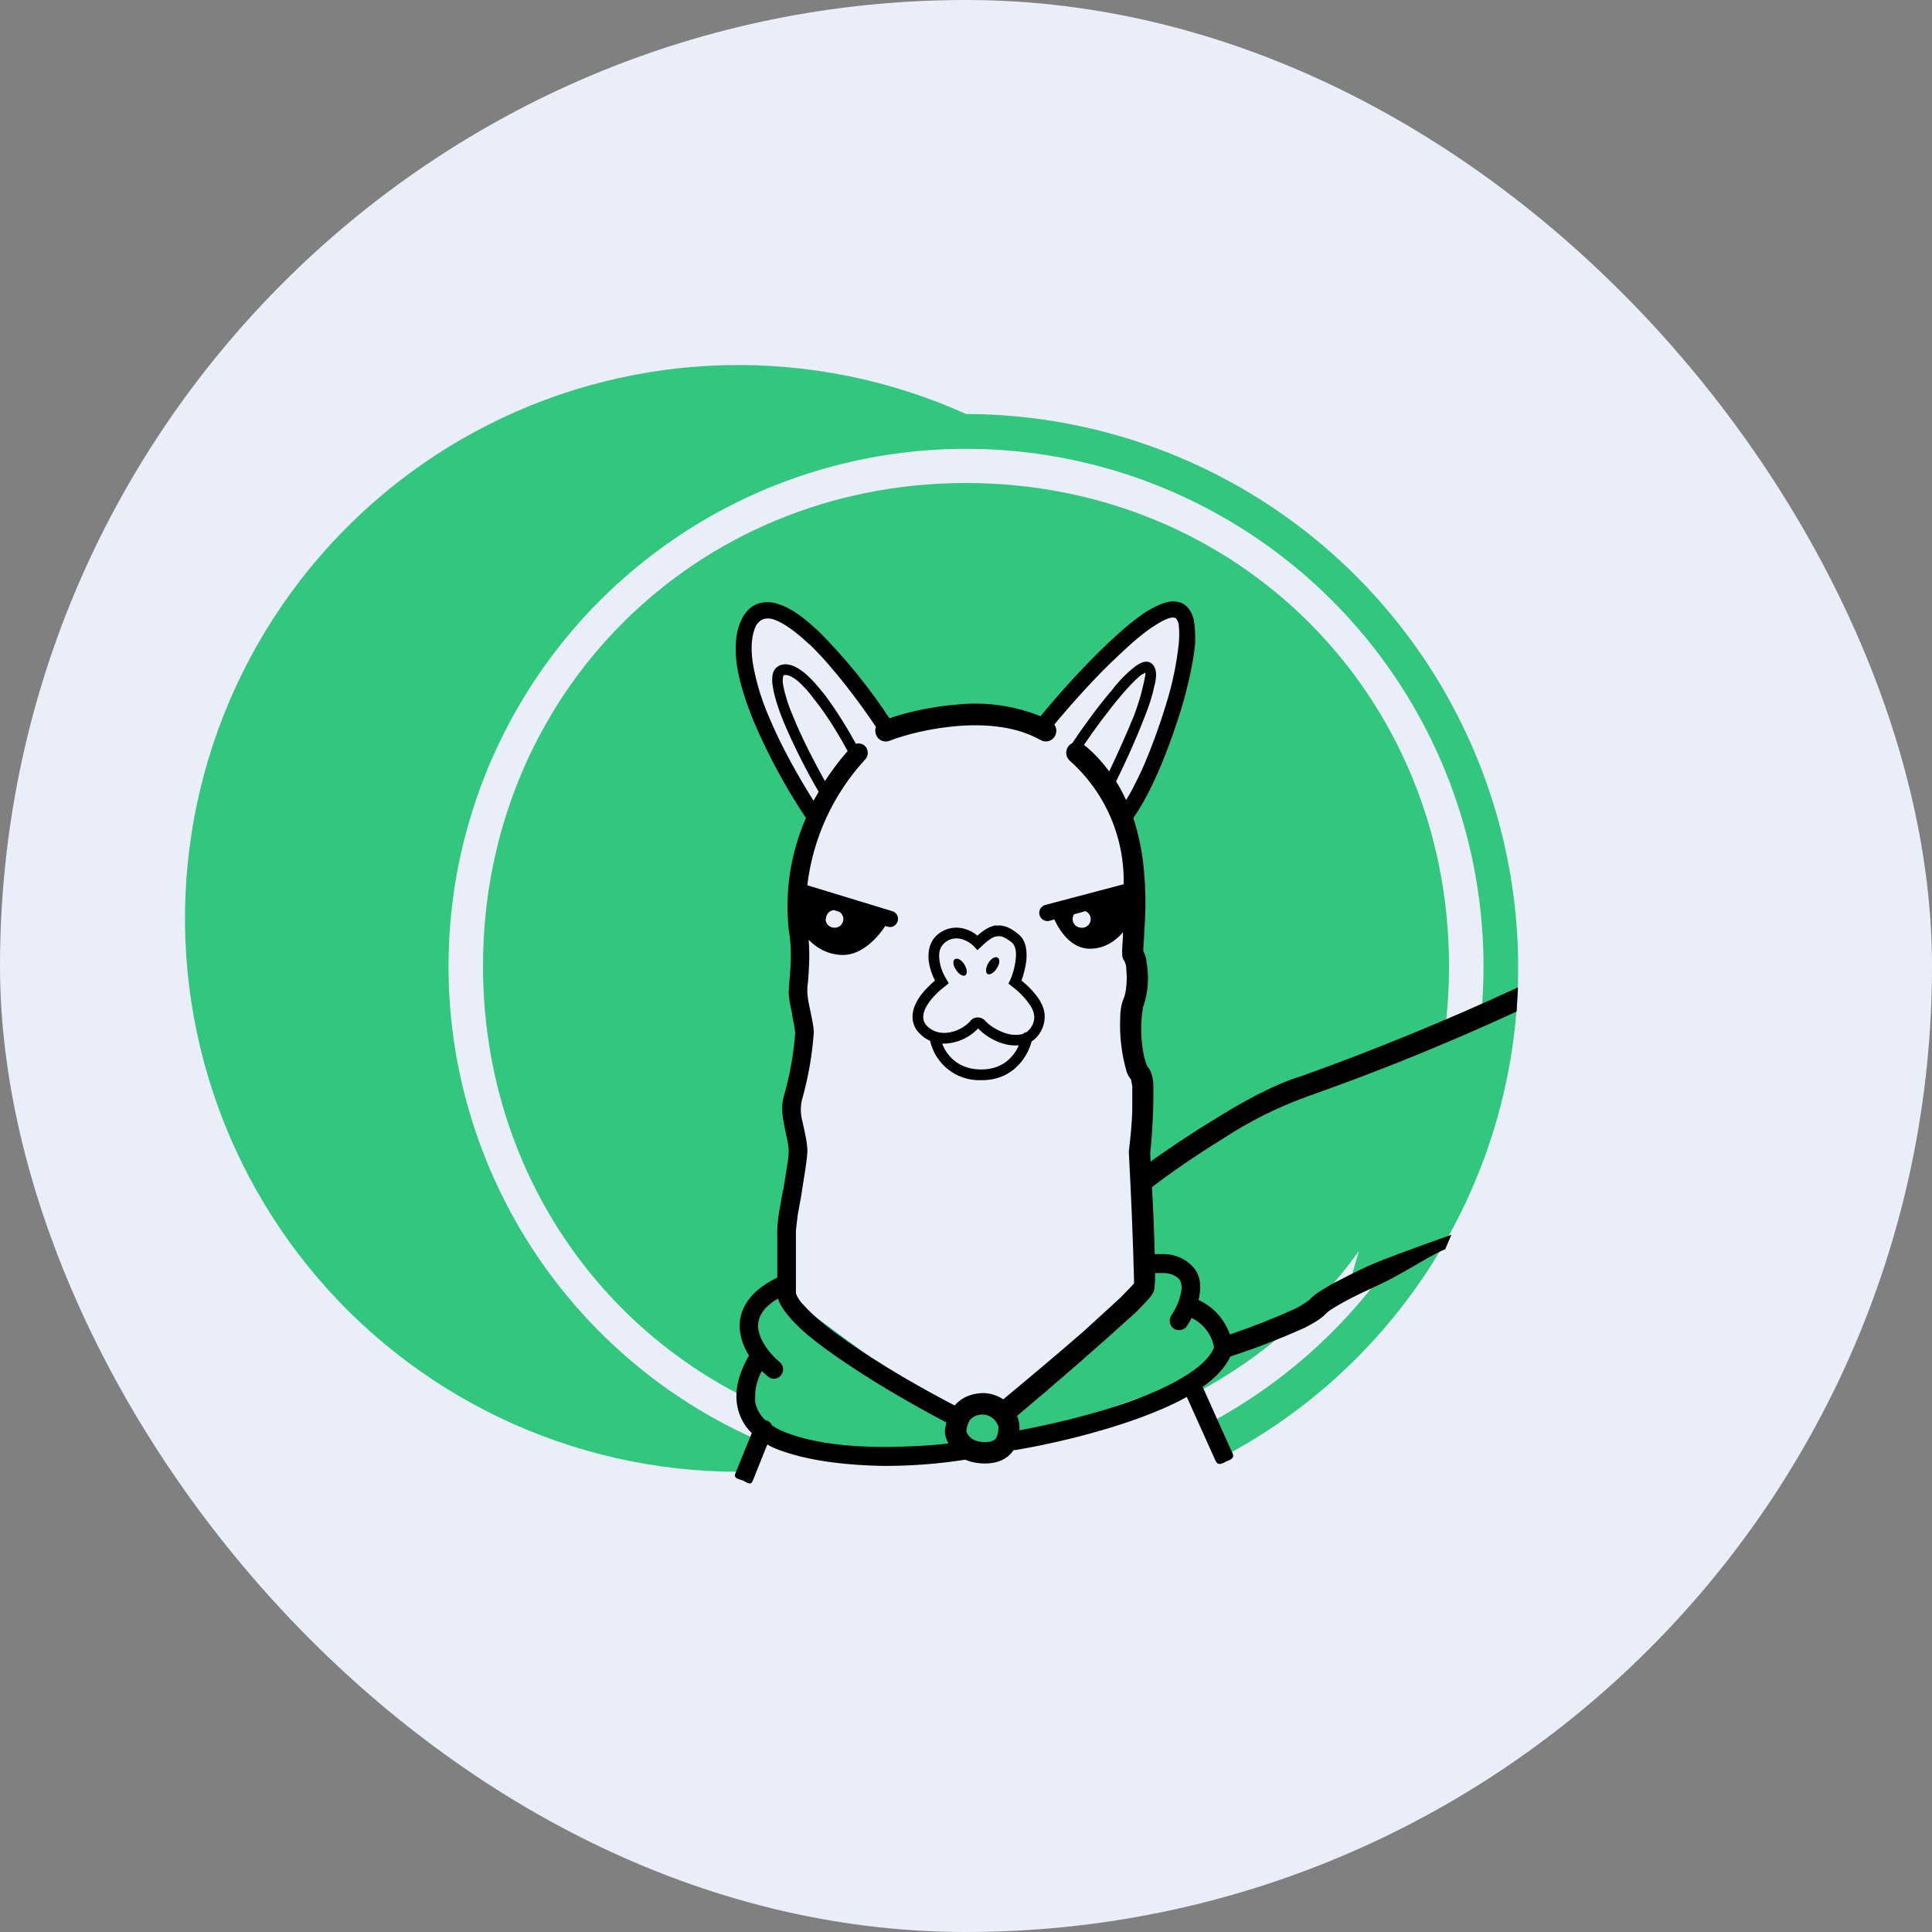 <svg width="128" height="128" viewBox="0 0 128 128" fill="none" xmlns="http://www.w3.org/2000/svg">
<rect x="0" y="0" width="128" height="128" fill="#808080" stroke="none"/>
<rect width="128" height="128" rx="64" fill="#EAEEF9"/>
<path fill-rule="evenodd" clip-rule="evenodd" d="M81.143 96.457C88.357 92.618 94.082 86.478 97.409 79.013C100.735 71.548 101.472 63.186 99.502 55.255C97.532 47.323 92.969 40.277 86.537 35.235C80.105 30.194 72.172 27.446 64 27.428C59.012 25.177 53.584 24.071 48.113 24.192C42.642 24.312 37.268 25.655 32.383 28.123C27.5 30.591 23.23 34.121 19.888 38.454C16.546 42.787 14.216 47.813 13.069 53.163C11.923 58.514 11.988 64.054 13.261 69.376C14.535 74.698 16.983 79.667 20.427 83.92C23.871 88.172 28.223 91.6 33.164 93.951C38.106 96.302 43.511 97.518 48.983 97.508L49.897 96L50.354 95.474C44.551 92.956 39.558 88.882 35.927 83.703C32.296 78.524 30.168 72.441 29.78 66.127C29.391 59.814 30.757 53.516 33.725 47.93C36.694 42.344 41.15 37.689 46.6 34.479C52.051 31.269 58.283 29.629 64.607 29.741C70.932 29.853 77.102 31.712 82.435 35.113C87.769 38.514 92.057 43.324 94.826 49.012C97.595 54.699 98.737 61.041 98.126 67.337L95.726 68.343C95.908 66.925 96 65.485 96 64C96 46.034 81.988 32 64 32C46.034 32 32 46.034 32 64C32 76.937 39.268 87.84 50.057 92.914L50.377 94.743L53.806 95.954L61.531 96.297L60.937 95.84L64.731 95.703L69.234 94.788L77.897 91.771L78.811 91.314L79.268 92.274C83.566 89.988 87.246 86.788 90.034 82.88L89.348 85.211L91.726 84.205C88.685 88.37 84.748 91.799 80.206 94.24L81.051 96L81.143 96.457ZM58.583 90.605L63.657 93.348L64.8 92.64L66.423 93.051L71.268 89.623L75.657 85.12V71.771L75.063 68.068L75.337 64.937L75.063 60.571L74.766 54.354V53.44L76.64 49.531L78.217 45.965L78.857 41.554L77.897 40.228L75.154 41.554L70.811 46.354L69.44 48.297L67.154 47.497H62.651L58.926 48.297L55.497 43.794L52.343 41.005L50.24 40.617L49.12 42.4L49.874 46.331L53.348 53.097L54.194 53.92L53.006 58.148L52.777 65.943L53.348 69.303L52.754 72.503V75.611L52.48 80.365L52 83.931L52.457 86.08L58.583 90.605Z" fill="#32C67F"/>
<path fill-rule="evenodd" clip-rule="evenodd" d="M68.937 47.451C67.198 46.753 65.316 46.486 63.452 46.674C61.692 46.811 60.046 47.2 58.926 47.589C57.586 45.551 56.047 43.653 54.332 41.92C53.417 41.051 52.503 40.32 51.635 40.046C51.197 39.875 50.716 39.851 50.263 39.977C49.829 40.114 49.463 40.434 49.212 40.891C48.709 41.806 48.663 42.926 48.823 44.091C49.006 45.28 49.44 46.583 49.966 47.863C50.914 50.073 52.062 52.192 53.395 54.194C52.385 56.508 51.991 59.043 52.252 61.554C52.48 62.949 52.389 63.954 52.32 64.754L52.252 65.669C52.252 66.126 52.366 66.674 52.48 67.154V67.246C52.572 67.703 52.663 68.114 52.686 68.457C52.578 69.842 52.333 71.212 51.955 72.549C51.726 73.234 51.84 73.943 51.955 74.537L52.069 75.109C52.16 75.497 52.229 75.817 52.252 76.137C52.252 76.343 52.252 76.686 52.16 77.166L51.909 78.766L51.84 79.04L51.612 80.343C51.543 80.8 51.497 81.234 51.497 81.531V84.64C50.583 85.097 49.943 85.6 49.532 86.194C49.075 86.857 48.937 87.566 49.029 88.206C49.097 88.777 49.326 89.326 49.623 89.806C49.166 90.583 48.709 91.68 48.8 92.8C48.863 93.615 49.221 94.379 49.806 94.949L48.709 97.646C48.617 97.874 48.823 97.966 49.052 98.034L49.257 98.103L49.417 98.194C49.646 98.309 49.76 98.354 49.874 98.103L50.834 95.703C51.154 95.886 51.52 96.046 51.886 96.16C53.874 96.846 56.275 97.074 58.446 97.12C60.29 97.13 62.132 96.993 63.955 96.709C64.32 96.869 64.754 96.96 65.257 96.96C66.172 96.96 66.789 96.617 67.154 96.069H67.269C69.372 95.726 72.617 94.994 75.497 93.943C76.617 93.531 77.692 93.074 78.629 92.549L80.48 96.663C80.64 97.12 80.892 97.006 81.166 96.869L81.28 96.8L81.372 96.777C81.646 96.64 81.829 96.549 81.6 96.16L79.68 91.886C80.48 91.314 81.166 90.651 81.509 89.874C83.196 89.325 84.852 88.684 86.469 87.954C86.995 87.68 87.52 87.383 87.84 87.04C87.977 86.88 88.366 86.629 89.029 86.263C89.646 85.92 90.423 85.554 91.269 85.166C92.069 84.8 92.869 84.343 93.623 83.909C94.4 83.451 95.132 83.017 95.749 82.766L96.16 81.806L94.56 82.377C93.326 82.834 91.817 83.36 90.674 83.863C89.829 84.251 89.029 84.663 88.366 85.006C87.726 85.371 87.132 85.714 86.812 86.057C86.674 86.194 86.355 86.423 85.829 86.697C84.411 87.341 82.961 87.913 81.486 88.411C81.31 87.91 81.036 87.45 80.678 87.057C80.321 86.664 79.888 86.347 79.406 86.126C79.566 85.486 79.635 84.617 79.063 83.954C78.824 83.692 78.535 83.481 78.213 83.332C77.891 83.183 77.543 83.099 77.189 83.086H76.503C76.469 81.607 76.408 80.128 76.32 78.651C77.509 77.737 79.223 76.549 81.006 75.451C82.763 74.296 84.65 73.353 86.629 72.64C91.331 70.984 95.954 69.107 100.48 67.017L100.572 65.417C95.884 67.586 91.102 69.546 86.24 71.291C84.526 71.794 82.309 72.983 80.297 74.263C78.789 75.177 77.372 76.137 76.229 76.96L76.206 76.366C76.364 74.87 76.433 73.367 76.412 71.863C76.412 71.634 76.366 71.406 76.32 71.246C76.267 71.016 76.157 70.804 76 70.629L75.954 70.514L75.817 70.08C75.571 68.984 75.54 67.851 75.726 66.743C76.07 65.768 76.149 64.719 75.954 63.703C75.954 63.474 75.863 63.246 75.749 63.017V62.789L75.794 62.171L75.817 61.646C75.886 60.709 75.932 59.429 75.817 57.989C75.728 56.699 75.483 55.425 75.086 54.194C75.543 53.554 76.092 52.571 76.594 51.451C77.212 50.103 77.783 48.503 78.263 46.971C78.72 45.417 79.063 43.886 79.177 42.674C79.2 42.08 79.177 41.509 79.086 41.051C78.972 40.594 78.743 40.137 78.24 39.931C77.875 39.81 77.48 39.818 77.12 39.954C76.754 40.069 76.366 40.274 75.977 40.503C75.2 41.006 74.309 41.76 73.417 42.606C71.794 44.137 70.103 46.034 68.937 47.451ZM53.623 42.674C55.2 44.206 56.869 46.423 58.035 48.16C57.973 48.322 57.973 48.501 58.035 48.663C58.065 48.752 58.113 48.834 58.176 48.903C58.24 48.973 58.316 49.029 58.402 49.067C58.488 49.106 58.581 49.126 58.675 49.128C58.769 49.129 58.862 49.111 58.949 49.074C59.932 48.686 61.692 48.229 63.566 48.091C65.463 47.954 67.406 48.16 68.937 49.029C69.018 49.076 69.107 49.107 69.2 49.119C69.292 49.132 69.387 49.124 69.477 49.099C69.567 49.073 69.65 49.029 69.722 48.97C69.795 48.911 69.854 48.837 69.897 48.754C69.962 48.637 69.992 48.504 69.983 48.37C69.975 48.237 69.93 48.109 69.852 48C70.995 46.629 72.594 44.823 74.149 43.383C75.017 42.56 75.84 41.851 76.549 41.417C76.892 41.189 77.189 41.051 77.44 40.96C77.669 40.891 77.806 40.914 77.852 40.937C77.897 40.937 77.989 41.006 78.08 41.303C78.126 41.6 78.149 42.034 78.103 42.583C77.958 43.964 77.675 45.327 77.257 46.651C76.8 48.16 76.229 49.714 75.657 50.994C75.269 51.817 74.926 52.503 74.606 53.006C74.412 52.581 74.19 52.168 73.943 51.771C74.514 50.629 75.223 49.074 75.772 47.657C76.092 46.88 76.343 46.126 76.457 45.531C76.549 45.234 76.594 44.937 76.594 44.709C76.594 44.48 76.549 44.229 76.366 44.023C76.16 43.794 75.886 43.817 75.68 43.886C75.453 43.978 75.245 44.11 75.063 44.274C74.652 44.594 74.149 45.097 73.692 45.691C72.754 46.789 71.726 48.206 71.04 49.234C70.933 49.286 70.84 49.364 70.771 49.462C70.702 49.559 70.659 49.672 70.645 49.791C70.631 49.909 70.648 50.029 70.693 50.14C70.738 50.251 70.81 50.348 70.903 50.423C72.047 51.447 72.956 52.707 73.567 54.115C74.179 55.524 74.478 57.048 74.446 58.583L69.257 59.954C69.118 59.991 68.999 60.081 68.926 60.205C68.853 60.33 68.832 60.478 68.869 60.617C68.905 60.757 68.995 60.876 69.12 60.949C69.244 61.022 69.392 61.042 69.532 61.006L69.852 60.914C70.217 61.714 70.995 62.857 72.206 62.857C73.234 62.857 73.989 62.263 74.4 61.76V62.057L74.355 62.72C74.339 62.933 74.339 63.147 74.355 63.36C74.382 63.485 74.437 63.602 74.514 63.703L74.606 63.977L74.652 64.709C74.652 65.28 74.583 65.851 74.446 66.149C74.286 66.514 74.217 66.994 74.217 67.429C74.163 68.648 74.31 69.868 74.652 71.04C74.72 71.2 74.812 71.383 74.949 71.543V71.589L75.017 71.977V73.303C75.017 74.331 74.88 75.497 74.789 76.274V76.389C74.943 79.183 75.058 81.979 75.132 84.777V85.029L74.949 85.234L74.24 85.966L71.817 88.183C70.034 89.737 67.932 91.497 66.469 92.709C66.08 92.457 65.6 92.274 65.029 92.297C64.206 92.343 63.635 92.663 63.246 93.12C61.486 92.206 59.132 90.88 57.075 89.509C55.909 88.731 54.857 87.977 54.057 87.269C53.669 86.926 53.349 86.583 53.097 86.309C52.941 86.125 52.817 85.917 52.732 85.691V81.531L52.846 80.526L53.075 79.269L53.12 78.971L53.372 77.371C53.44 76.869 53.509 76.411 53.486 76.069C53.463 75.657 53.349 75.154 53.257 74.72L53.166 74.309C53.038 73.854 53.023 73.376 53.12 72.914C53.545 71.43 53.813 69.906 53.92 68.366C53.897 67.931 53.783 67.451 53.692 66.994L53.669 66.88C53.554 66.4 53.486 65.966 53.486 65.669C53.486 65.531 53.486 65.326 53.532 65.074C53.577 64.411 53.669 63.429 53.577 62.263C54.035 62.743 54.812 63.269 55.863 63.269C57.097 63.269 58.149 62.126 58.652 61.349L58.812 61.394C59.086 61.486 59.383 61.326 59.474 61.029C59.495 60.961 59.502 60.89 59.495 60.82C59.488 60.749 59.467 60.681 59.432 60.619C59.398 60.557 59.352 60.503 59.297 60.46C59.241 60.416 59.177 60.384 59.109 60.366L53.486 58.651C53.856 55.536 55.2 52.616 57.326 50.309C57.554 50.057 57.554 49.669 57.303 49.417C57.224 49.345 57.128 49.294 57.024 49.27C56.92 49.246 56.811 49.249 56.709 49.28C56.183 48.32 55.406 47.04 54.606 45.989C54.149 45.417 53.692 44.891 53.234 44.526C52.777 44.183 52.275 43.909 51.772 44.046C51.631 44.084 51.504 44.159 51.403 44.264C51.303 44.368 51.233 44.498 51.2 44.64C51.144 44.919 51.144 45.207 51.2 45.486C51.292 46.103 51.543 46.903 51.886 47.749C52.549 49.349 53.486 51.177 54.24 52.457L53.897 53.051C52.937 51.52 51.772 49.486 50.926 47.451C50.438 46.324 50.085 45.142 49.874 43.931C49.715 42.857 49.806 42.011 50.103 41.417C50.286 41.166 50.446 41.051 50.606 41.006C50.834 40.95 51.073 40.966 51.292 41.051C51.932 41.28 52.732 41.851 53.6 42.674H53.623ZM71.177 60.571L71.909 60.366C72.036 60.418 72.14 60.514 72.202 60.636C72.264 60.759 72.279 60.9 72.246 61.033C72.213 61.166 72.133 61.283 72.02 61.362C71.908 61.441 71.771 61.477 71.635 61.463C71.528 61.463 71.424 61.433 71.334 61.377C71.244 61.322 71.171 61.242 71.123 61.147C71.076 61.052 71.056 60.946 71.065 60.84C71.075 60.734 71.114 60.633 71.177 60.549V60.571ZM54.72 60.891C54.72 60.571 54.949 60.32 55.246 60.297L55.612 60.411C55.718 60.48 55.799 60.581 55.841 60.7C55.884 60.819 55.886 60.949 55.846 61.07C55.807 61.19 55.729 61.294 55.625 61.365C55.52 61.436 55.395 61.471 55.269 61.463C55.117 61.463 54.972 61.403 54.865 61.295C54.758 61.188 54.697 61.043 54.697 60.891H54.72ZM71.817 49.349C72.48 49.874 73.029 50.491 73.486 51.109C74.012 50.011 74.629 48.64 75.132 47.406C75.463 46.531 75.716 45.628 75.886 44.709V44.571C75.746 44.629 75.615 44.706 75.497 44.8C75.154 45.097 74.697 45.577 74.217 46.149C73.394 47.131 72.48 48.366 71.817 49.349ZM76.526 84.823V84.343H77.075C77.532 84.343 77.897 84.503 78.126 84.754C78.286 84.96 78.355 85.303 78.195 85.851C78.08 86.354 77.806 86.857 77.6 87.154C77.417 87.451 77.486 87.84 77.76 88.023C78.057 88.206 78.446 88.137 78.629 87.863C78.72 87.703 78.857 87.52 78.949 87.314C80.046 87.863 80.366 88.823 80.434 89.28C80.206 89.851 79.612 90.469 78.674 91.063C77.692 91.703 76.434 92.274 75.063 92.777C72.503 93.714 69.6 94.377 67.543 94.766V94.583C67.547 94.315 67.493 94.05 67.383 93.806C70.033 91.587 72.639 89.316 75.2 86.994C75.577 86.631 75.935 86.25 76.275 85.851C76.32 85.783 76.434 85.623 76.48 85.417L76.526 84.823ZM51.955 44.731C52.114 44.686 52.389 44.754 52.8 45.074C53.189 45.394 53.6 45.851 54.035 46.446C54.857 47.474 55.635 48.8 56.16 49.76C55.589 50.4 55.086 51.086 54.652 51.749C53.966 50.514 53.12 48.891 52.549 47.474C52.252 46.808 52.029 46.11 51.886 45.394C51.848 45.206 51.848 45.011 51.886 44.823C51.909 44.731 51.932 44.731 51.955 44.731ZM50.035 92.686C49.989 92.069 50.172 91.383 50.469 90.834L50.88 91.2C51.154 91.429 51.543 91.383 51.749 91.109C51.8 91.046 51.838 90.973 51.861 90.895C51.884 90.818 51.892 90.736 51.883 90.655C51.875 90.575 51.85 90.496 51.812 90.425C51.773 90.354 51.72 90.291 51.657 90.24C51.017 89.714 50.355 88.869 50.24 88.046C50.188 87.641 50.294 87.231 50.537 86.903C50.72 86.629 51.04 86.331 51.543 86.034C51.657 86.4 51.886 86.743 52.16 87.086C52.434 87.451 52.823 87.817 53.234 88.206C54.103 88.96 55.2 89.76 56.389 90.537C58.514 91.954 60.914 93.303 62.697 94.24L62.606 94.697V94.88C62.606 95.109 62.697 95.36 62.834 95.634C61.692 95.771 60.137 95.863 58.469 95.863C56.343 95.863 54.08 95.634 52.297 94.994C51.895 94.86 51.511 94.676 51.154 94.446C51.114 94.352 51.052 94.269 50.972 94.205C50.892 94.141 50.798 94.098 50.697 94.08C50.301 93.718 50.056 93.22 50.012 92.686H50.035ZM65.075 93.714C65.394 93.714 65.669 93.851 65.874 94.057C65.999 94.187 66.092 94.343 66.149 94.514V94.537C66.149 94.811 66.103 95.063 66.012 95.246C65.943 95.36 65.783 95.543 65.257 95.543C64.709 95.543 64.412 95.36 64.252 95.2C64.143 95.092 64.065 94.958 64.023 94.811C64.045 94.554 64.123 94.304 64.252 94.08C64.412 93.92 64.617 93.737 65.075 93.714ZM65.989 61.326C66.514 61.257 66.995 61.486 67.475 61.897C68 62.309 68.046 63.04 68 63.611C67.954 64.069 67.817 64.571 67.68 64.96C68.092 65.303 68.594 65.783 68.915 66.331C69.097 66.651 69.234 67.017 69.212 67.429C69.201 67.741 69.117 68.047 68.966 68.321C68.815 68.595 68.602 68.83 68.343 69.006C68.229 69.463 67.954 70.057 67.497 70.537C66.949 71.131 66.126 71.589 64.96 71.566C64.188 71.584 63.434 71.335 62.825 70.86C62.217 70.385 61.792 69.713 61.623 68.96C61.346 68.836 61.097 68.657 60.892 68.434C60.749 68.29 60.637 68.118 60.563 67.93C60.488 67.741 60.452 67.54 60.457 67.337C60.457 66.971 60.594 66.606 60.777 66.286C61.075 65.76 61.554 65.303 61.943 64.96C61.738 64.566 61.599 64.141 61.532 63.703C61.463 63.086 61.554 62.354 62.172 61.874C62.766 61.417 63.383 61.394 63.886 61.531C64.229 61.623 64.526 61.783 64.754 61.989C65.189 61.6 65.577 61.371 65.989 61.303V61.326ZM66.972 70.057C67.2 69.829 67.383 69.531 67.497 69.257C67.223 69.28 66.926 69.257 66.629 69.189C65.934 69.013 65.301 68.65 64.8 68.137C64.496 68.461 64.127 68.717 63.718 68.89C63.308 69.064 62.867 69.15 62.423 69.143C62.697 69.874 63.429 70.834 64.96 70.857C65.92 70.857 66.56 70.514 66.972 70.057ZM66.789 68.503C67.177 68.594 67.52 68.571 67.772 68.503C67.83 68.437 67.912 68.396 68 68.389C68.153 68.277 68.28 68.134 68.371 67.968C68.462 67.802 68.515 67.618 68.526 67.429C68.526 67.177 68.457 66.926 68.297 66.674C67.961 66.161 67.535 65.712 67.04 65.349L66.812 65.166L66.926 64.937C67.086 64.594 67.246 64.046 67.292 63.543C67.36 62.994 67.246 62.629 67.04 62.446C66.583 62.08 66.309 61.989 66.08 62.034C65.829 62.034 65.509 62.24 65.006 62.72L64.754 62.949L64.526 62.697C64.299 62.467 64.015 62.302 63.703 62.217C63.516 62.162 63.317 62.154 63.126 62.194C62.934 62.234 62.756 62.32 62.606 62.446C62.263 62.72 62.172 63.131 62.24 63.589C62.286 64.091 62.514 64.571 62.697 64.869L62.857 65.143L62.606 65.349C62.217 65.646 61.692 66.126 61.395 66.651C61.265 66.859 61.186 67.094 61.166 67.337C61.166 67.566 61.212 67.749 61.395 67.954C61.852 68.411 62.4 68.503 62.972 68.389C63.543 68.274 64.046 67.931 64.297 67.634C64.412 67.474 64.594 67.406 64.754 67.406C64.915 67.406 65.097 67.451 65.257 67.611C65.6 68 66.195 68.343 66.789 68.503ZM63.886 63.886C64.069 64.183 64.115 64.503 63.955 64.617C63.794 64.709 63.52 64.549 63.337 64.251C63.132 63.954 63.109 63.634 63.269 63.543C63.429 63.451 63.703 63.589 63.886 63.886ZM65.417 64.526C65.28 64.411 65.303 64.091 65.486 63.794C65.669 63.497 65.943 63.337 66.103 63.451C66.263 63.543 66.24 63.863 66.034 64.16C65.852 64.457 65.577 64.617 65.417 64.526Z" fill="black"/>
</svg>
